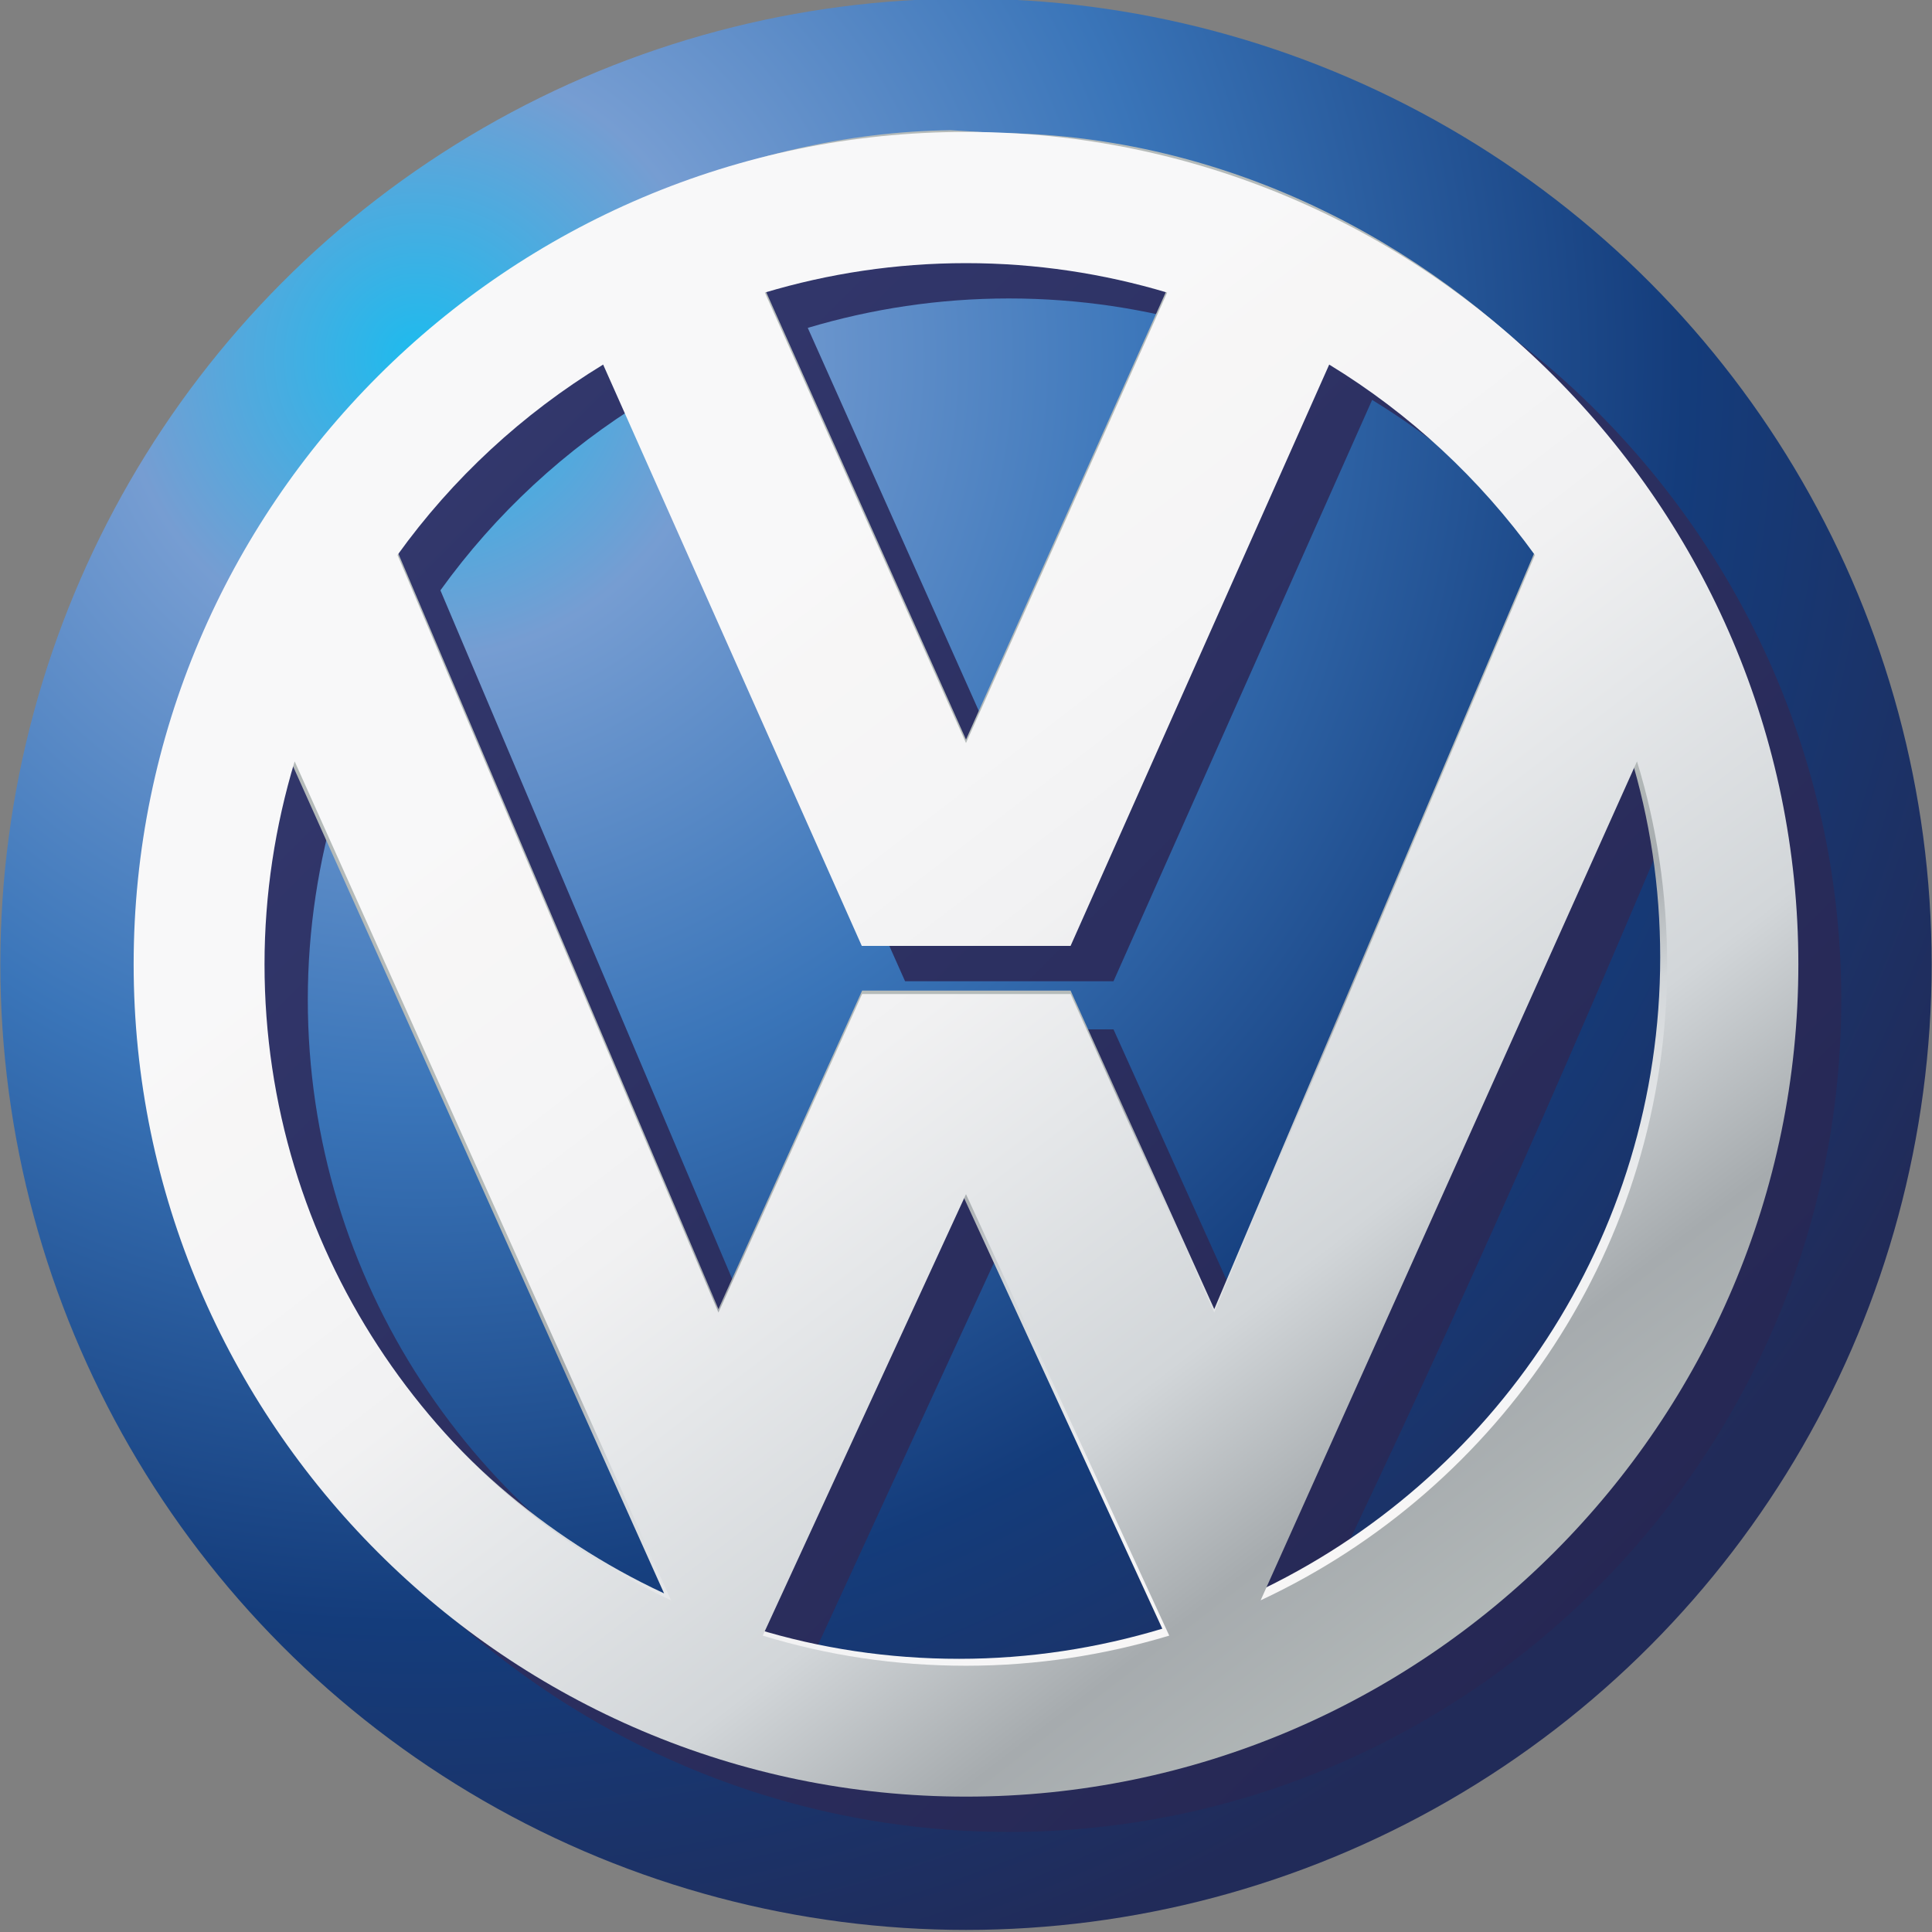 <svg version="1.1" id="Layer_1" xmlns="http://www.w3.org/2000/svg" xmlns:xlink="http://www.w3.org/1999/xlink" x="0px" y="0px" viewBox="0 0 558 558" style="enable-background:new 0 0 558 558;" xml:space="preserve"><rect x="0" y="0" width="558" height="558" fill="#808080" stroke="none"/><style type="text/css"> .st0{fill-rule:evenodd;clip-rule:evenodd;fill:url(#SVGID_1_);} .st1{fill-rule:evenodd;clip-rule:evenodd;fill:url(#SVGID_2_);} .st2{fill-rule:evenodd;clip-rule:evenodd;fill:url(#SVGID_3_);} .st3{fill-rule:evenodd;clip-rule:evenodd;fill:url(#SVGID_4_);}</style><g><g><radialGradient id="SVGID_1_" cx="121.103" cy="103.453" r="597.124" gradientUnits="userSpaceOnUse"><stop  offset="0" style="stop-color:#1DBBEE"/><stop  offset="0.145" style="stop-color:#769DD2"/><stop  offset="0.36" style="stop-color:#3A75B9"/><stop  offset="0.612" style="stop-color:#143C7B"/><stop  offset="0.824" style="stop-color:#212B59"/></radialGradient><circle class="st0" cx="279" cy="278.5" r="278.9"/><linearGradient id="SVGID_2_" gradientUnits="userSpaceOnUse" x1="531.636" y1="528.912" x2="51.254" y2="48.53"><stop  offset="0" style="stop-color:#23244F"/><stop  offset="1" style="stop-color:#353B72"/></linearGradient><path class="st1" d="M291.4,48.3c132.4,0,240.4,108,240.4,240.4c0,132.4-108,240.4-240.4,240.4c-132.4,0-240.4-108-240.4-240.4 C51.1,156.3,159,48.3,291.4,48.3L291.4,48.3z M186.6,115.5c-23.3,14.2-43.5,32.9-59.4,55l92.7,218.8l41.5-92h30.1h30.1l41.5,92 l92.6-218.8c-15.9-22-36.1-40.8-59.4-55l-74.7,167.9h-30.1h-30.1L186.6,115.5L186.6,115.5z M349.5,94.7 c-18.4-5.5-37.9-8.5-58.1-8.5c-20.2,0-39.7,3-58.1,8.5l58.1,130.1L349.5,94.7L349.5,94.7z M97.6,230.1 c-5.6,18.6-8.7,38.3-8.7,58.6c0,81.2,48.2,151.5,117.4,183.7C167.6,392.5,131.7,311.6,97.6,230.1L97.6,230.1z M232.8,482.6 c18.6,5.7,38.3,8.7,58.7,8.7c20.4,0,40.1-3.1,58.7-8.7l-58.7-127.5L232.8,482.6L232.8,482.6z M376.6,472.4 C445.8,440.2,494,369.9,494,288.7c0-20.4-3-40-8.7-58.6C451.2,311.6,415.3,392.5,376.6,472.4z"/><linearGradient id="SVGID_3_" gradientUnits="userSpaceOnUse" x1="289.007" y1="300.63" x2="368.984" y2="472.01"><stop  offset="0" style="stop-color:#B5BBBA"/><stop  offset="0.18" style="stop-color:#A6ABAE"/><stop  offset="0.34" style="stop-color:#D2D6D9"/><stop  offset="0.54" style="stop-color:#E5E7E9"/><stop  offset="0.67" style="stop-color:#F1F1F2"/><stop  offset="0.8" style="stop-color:#F5F5F6"/><stop  offset="0.93" style="stop-color:#F7F6F6"/><stop  offset="1" style="stop-color:#F8F8F9"/></linearGradient><path class="st2" d="M287.9,38.4c120.8,0.8,229.5,105.7,229.5,238.1c0,132.4-108,240.4-240.4,240.4 c-132.4,0-237.8-106.8-237.8-239.2S155.3,39.2,274.5,37.6L287.9,38.4z M174.2,104.3c-23.3,14.2-43.5,32.9-59.4,55l92.7,218.8 l41.5-92h60.2l41.5,92l92.6-218.8c-15.9-22-36.1-40.8-59.4-55l-74.7,167.9h-60.3L174.2,104.3L174.2,104.3z M337.1,83.5 c-18.4-5.5-37.9-8.5-58.1-8.5c-20.2,0-39.7,3-58.1,8.5L279,213.6L337.1,83.5L337.1,83.5z M83.1,217.9c-5.6,18.6-8.7,38.3-8.7,58.6 c0,81.2,48.2,151.5,117.4,183.7L83.1,217.9L83.1,217.9z M218.3,470.4c18.6,5.7,38.3,8.7,58.7,8.7c20.4,0,40.1-3.1,58.7-8.7 L277,342.9L218.3,470.4L218.3,470.4z M362.1,460.2c69.2-32.3,117.4-102.5,117.4-183.7c0-20.4-3-40-8.7-58.6L362.1,460.2z"/></g><linearGradient id="SVGID_4_" gradientUnits="userSpaceOnUse" x1="435.586" y1="482.373" x2="204.73" y2="181.802"><stop  offset="0" style="stop-color:#B5BBBA"/><stop  offset="0.18" style="stop-color:#A6ABAE"/><stop  offset="0.34" style="stop-color:#D2D6D9"/><stop  offset="0.54" style="stop-color:#E5E7E9"/><stop  offset="0.67" style="stop-color:#F1F1F2"/><stop  offset="0.8" style="stop-color:#F5F5F6"/><stop  offset="0.93" style="stop-color:#F7F6F6"/><stop  offset="1" style="stop-color:#F8F8F9"/></linearGradient><path class="st3" d="M279,38.1c132.4,0,240.4,108,240.4,240.4c0,132.4-108,240.4-240.4,240.4c-132.4,0-240.4-108-240.4-240.4C38.6,146.1,146.6,38.1,279,38.1L279,38.1z M174.2,105.3c-23.3,14.2-43.5,32.9-59.4,55l92.7,218.8l41.5-92h60.2l41.5,92l92.6-218.8c-15.9-22-36.1-40.8-59.4-55l-74.7,167.9h-60.3L174.2,105.3L174.2,105.3z M337.1,84.5c-18.4-5.5-37.9-8.5-58.1-8.5c-20.2,0-39.7,3-58.1,8.5L279,214.6L337.1,84.5L337.1,84.5z M85.1,219.9c-5.6,18.6-8.7,38.3-8.7,58.6c0,81.2,48.2,151.5,117.4,183.7L85.1,219.9L85.1,219.9z M220.3,472.4c18.6,5.7,38.3,8.7,58.7,8.7c20.4,0,40.1-3.1,58.7-8.7L279,344.9L220.3,472.4L220.3,472.4z M364.1,462.2c69.2-32.3,117.4-102.5,117.4-183.7c0-20.4-3-40-8.7-58.6L364.1,462.2z"/></g></svg>
